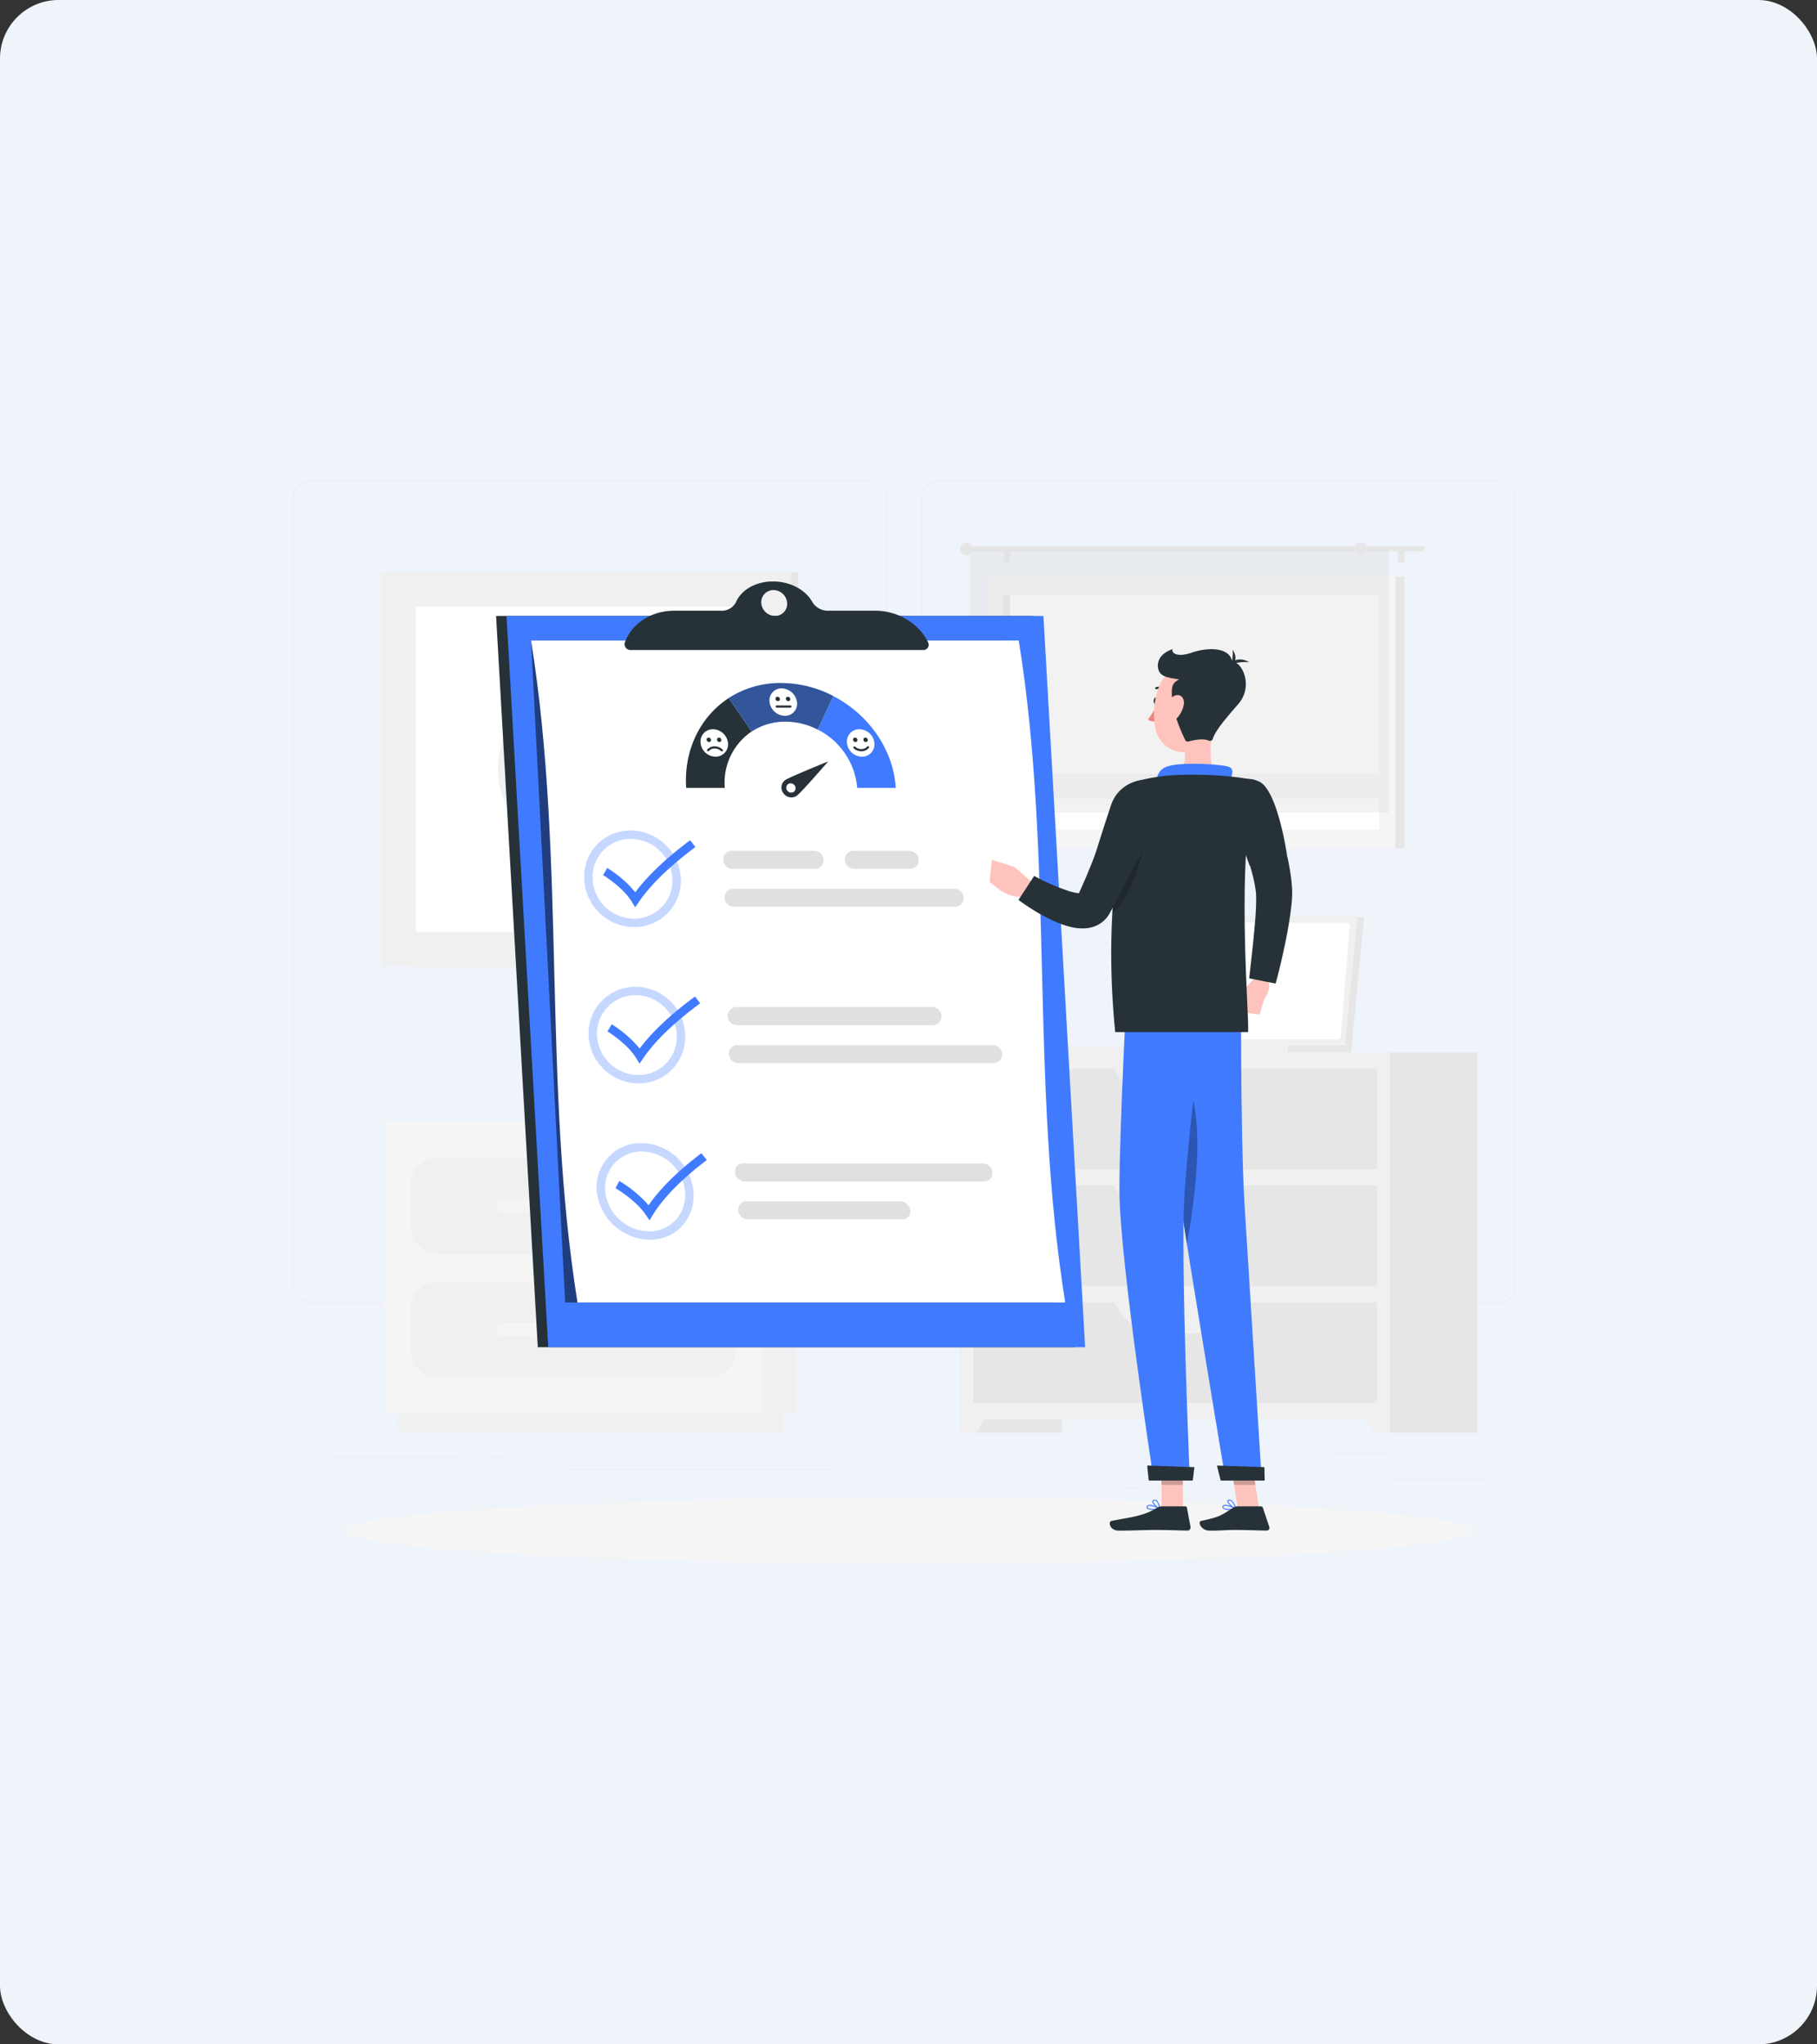 <svg xmlns="http://www.w3.org/2000/svg" width="496" height="558" viewBox="0 0 496 558">
  <rect x="0" y="0" width="496" height="558" fill="#333333" stroke="none"/>
  <g id="Automated_Interview_Scoring" data-name="Automated Interview Scoring" transform="translate(-352 -4411)">
    <rect id="Rectangle_26683" data-name="Rectangle 26683" width="496" height="558" rx="16" transform="translate(352 4411)" fill="#eff4fb"/>
    <g id="Group_11458" data-name="Group 11458" transform="translate(401.726 4487.29)">
      <g id="Background_Complete" data-name="Background Complete" transform="translate(0 54.953)">
        <g id="Group_11422" data-name="Group 11422">
          <rect id="Rectangle_27122" data-name="Rectangle 27122" width="396.548" height="0.198" transform="translate(0 259.696)" fill="#ebebeb"/>
          <rect id="Rectangle_27123" data-name="Rectangle 27123" width="26.269" height="0.198" transform="translate(330.546 272.461)" fill="#ebebeb"/>
          <rect id="Rectangle_27124" data-name="Rectangle 27124" width="6.895" height="0.198" transform="translate(255.795 274.614)" fill="#ebebeb"/>
          <rect id="Rectangle_27125" data-name="Rectangle 27125" width="15.221" height="0.198" transform="translate(314.531 265.097)" fill="#ebebeb"/>
          <rect id="Rectangle_27126" data-name="Rectangle 27126" width="34.257" height="0.198" transform="translate(41.605 266.429)" fill="#ebebeb"/>
          <rect id="Rectangle_27127" data-name="Rectangle 27127" width="5.023" height="0.198" transform="translate(82.923 266.429)" fill="#ebebeb"/>
          <rect id="Rectangle_27128" data-name="Rectangle 27128" width="74.294" height="0.198" transform="translate(104.269 269.778)" fill="#ebebeb"/>
          <path id="Path_52482" data-name="Path 52482" d="M195.88,279.278H42.734a4.533,4.533,0,0,1-4.527-4.527V59.479a4.532,4.532,0,0,1,4.527-4.526H195.88a4.532,4.532,0,0,1,4.526,4.526V274.751A4.532,4.532,0,0,1,195.88,279.278ZM42.734,55.151a4.333,4.333,0,0,0-4.329,4.328V274.751a4.333,4.333,0,0,0,4.329,4.329H195.88a4.333,4.333,0,0,0,4.328-4.329V59.479a4.333,4.333,0,0,0-4.328-4.328Z" transform="translate(-7.905 -54.953)" fill="#ebebeb"/>
          <path id="Path_52483" data-name="Path 52483" d="M412.177,279.278H259.031a4.532,4.532,0,0,1-4.526-4.527V59.479a4.531,4.531,0,0,1,4.526-4.526H412.177a4.532,4.532,0,0,1,4.528,4.526V274.751A4.533,4.533,0,0,1,412.177,279.278ZM259.031,55.151a4.333,4.333,0,0,0-4.328,4.328V274.751a4.333,4.333,0,0,0,4.328,4.329H412.177a4.334,4.334,0,0,0,4.33-4.329V59.479a4.334,4.334,0,0,0-4.33-4.328Z" transform="translate(-52.658 -54.953)" fill="#ebebeb"/>
        </g>
        <g id="Group_11432" data-name="Group 11432" transform="translate(54.474 16.812)">
          <g id="Group_11424" data-name="Group 11424" transform="translate(157.902 139.201)">
            <g id="Group_11423" data-name="Group 11423">
              <rect id="Rectangle_27129" data-name="Rectangle 27129" width="27.838" height="103.683" transform="translate(27.838 103.683) rotate(180)" fill="#e6e6e6"/>
              <path id="Path_52484" data-name="Path 52484" d="M272.414,379.964h-4.633v-9.33h9.491Z" transform="translate(-267.781 -276.282)" fill="#f0f0f0"/>
              <rect id="Rectangle_27130" data-name="Rectangle 27130" width="27.839" height="103.683" transform="translate(141.14 103.683) rotate(180)" fill="#e6e6e6"/>
              <rect id="Rectangle_27131" data-name="Rectangle 27131" width="117.345" height="100.1" transform="translate(117.345 100.1) rotate(180)" fill="#f0f0f0"/>
              <rect id="Rectangle_27132" data-name="Rectangle 27132" width="110.157" height="27.451" transform="translate(113.751 31.888) rotate(180)" fill="#e6e6e6"/>
              <path id="Path_52485" data-name="Path 52485" d="M332.081,265.574h10.406c4.521,0,8.842-3.387,11.951-9.366H320.131C323.24,262.187,327.561,265.574,332.081,265.574Z" transform="translate(-278.613 -252.606)" fill="#f0f0f0"/>
              <path id="Path_52486" data-name="Path 52486" d="M408.63,379.964h4.633v-9.33h-9.49Z" transform="translate(-295.918 -276.282)" fill="#f0f0f0"/>
              <rect id="Rectangle_27133" data-name="Rectangle 27133" width="110.157" height="27.451" transform="translate(113.751 63.776) rotate(180)" fill="#e6e6e6"/>
              <path id="Path_52487" data-name="Path 52487" d="M332.081,305.781h10.406c4.521,0,8.842-3.387,11.951-9.366H320.131C323.24,302.394,327.561,305.781,332.081,305.781Z" transform="translate(-278.613 -260.925)" fill="#f0f0f0"/>
              <rect id="Rectangle_27134" data-name="Rectangle 27134" width="110.157" height="27.451" transform="translate(113.751 95.664) rotate(180)" fill="#e6e6e6"/>
              <path id="Path_52488" data-name="Path 52488" d="M332.081,345.987h10.406c4.521,0,8.842-3.387,11.951-9.365H320.131C323.24,342.6,327.561,345.987,332.081,345.987Z" transform="translate(-278.613 -269.244)" fill="#f0f0f0"/>
            </g>
          </g>
          <g id="Group_11425" data-name="Group 11425" transform="translate(0 8.116)">
            <rect id="Rectangle_27135" data-name="Rectangle 27135" width="106.307" height="107.571" transform="translate(113.692 107.571) rotate(180)" fill="#e6e6e6"/>
            <rect id="Rectangle_27136" data-name="Rectangle 27136" width="111.73" height="107.571" transform="translate(111.73 107.571) rotate(180)" fill="#f0f0f0"/>
            <rect id="Rectangle_27137" data-name="Rectangle 27137" width="88.851" height="93.009" transform="translate(102.369 9.36) rotate(90)" fill="#fff"/>
            <path id="Path_52489" data-name="Path 52489" d="M132.189,112.969l-17.071,17.071a22.054,22.054,0,0,0,0,31.152l17.071,17.071a.9.9,0,0,0,1.271,0l17.071-17.071a22.053,22.053,0,0,0,0-31.152L133.46,112.969A.9.9,0,0,0,132.189,112.969Zm-15.8,46.952a20.252,20.252,0,0,1,0-28.609Zm32.871,0V131.312A20.252,20.252,0,0,1,149.26,159.922Z" transform="translate(-76.959 -91.83)" fill="#f0f0f0"/>
          </g>
          <g id="Group_11426" data-name="Group 11426" transform="translate(181.86 102.188)">
            <path id="Path_52490" data-name="Path 52490" d="M390.475,205h-59.4l-3.39,35.074h59.4Z" transform="translate(-304.134 -204.998)" fill="#e6e6e6"/>
            <path id="Path_52491" data-name="Path 52491" d="M387.022,249.222l-.24,1.939h-59.4l.24-1.939Z" transform="translate(-304.071 -214.148)" fill="#e6e6e6"/>
            <path id="Path_52492" data-name="Path 52492" d="M388.17,205h-59.4l-3.39,35.074h59.4Z" transform="translate(-303.657 -204.998)" fill="#f0f0f0"/>
            <path id="Path_52493" data-name="Path 52493" d="M384.129,238.205l2.482-30.383a.743.743,0,0,0-.741-.8h-54.6a.743.743,0,0,0-.741.683l-2.482,30.383a.743.743,0,0,0,.74.8h54.606A.744.744,0,0,0,384.129,238.205Z" transform="translate(-304.207 -205.416)" fill="#fff"/>
            <path id="Path_52494" data-name="Path 52494" d="M363.635,249.222l-.24,1.939H297.989l.24-1.939Z" transform="translate(-297.989 -214.148)" fill="#f0f0f0"/>
          </g>
          <g id="Group_11430" data-name="Group 11430" transform="translate(157.938)">
            <g id="Group_11429" data-name="Group 11429">
              <g id="Group_11427" data-name="Group 11427" transform="translate(7.247 9.299)">
                <rect id="Rectangle_27138" data-name="Rectangle 27138" width="111.534" height="74.143" transform="translate(114.013 74.143) rotate(180)" fill="#e6e6e6"/>
                <rect id="Rectangle_27139" data-name="Rectangle 27139" width="111.534" height="74.143" transform="translate(111.534 74.143) rotate(180)" fill="#f5f5f5"/>
                <rect id="Rectangle_27140" data-name="Rectangle 27140" width="64.149" height="102.636" transform="translate(107.085 4.997) rotate(90)" fill="#fff"/>
                <rect id="Rectangle_27141" data-name="Rectangle 27141" width="64.149" height="1.874" transform="translate(6.323 4.997) rotate(90)" fill="#e6e6e6"/>
                <rect id="Rectangle_27142" data-name="Rectangle 27142" width="107.854" height="6.709" transform="translate(109.694 60.634) rotate(180)" fill="#f5f5f5"/>
              </g>
              <g id="Group_11428" data-name="Group 11428">
                <path id="Path_52495" data-name="Path 52495" d="M270.669,77.447H394.383a.686.686,0,0,1,.684.684h0a.687.687,0,0,1-.684.685H270.669a.687.687,0,0,1-.684-.685h0A.686.686,0,0,1,270.669,77.447Z" transform="translate(-268.273 -76.419)" fill="#e6e6e6"/>
                <path id="Path_52496" data-name="Path 52496" d="M267.826,77.863a1.712,1.712,0,1,0,1.712-1.712A1.712,1.712,0,0,0,267.826,77.863Z" transform="translate(-267.826 -76.151)" fill="#e6e6e6"/>
                <path id="Path_52497" data-name="Path 52497" d="M419.314,82.146h0a.928.928,0,0,0,.925-.925V79.235a.928.928,0,0,0-.925-.925h0a.927.927,0,0,0-.925.925v1.987A.927.927,0,0,0,419.314,82.146Z" transform="translate(-298.978 -76.598)" fill="#e6e6e6"/>
                <path id="Path_52498" data-name="Path 52498" d="M283.632,82.146h0a.928.928,0,0,0,.925-.925V79.235a.928.928,0,0,0-.925-.925h0a.927.927,0,0,0-.925.925v1.987A.927.927,0,0,0,283.632,82.146Z" transform="translate(-270.905 -76.598)" fill="#e6e6e6"/>
              </g>
            </g>
            <rect id="Rectangle_27143" data-name="Rectangle 27143" width="114.326" height="72.041" transform="translate(116.941 73.753) rotate(180)" fill="#e0e0e0" opacity="0.4"/>
            <path id="Path_52499" data-name="Path 52499" d="M403.508,77.863a1.712,1.712,0,1,0,1.712-1.712A1.712,1.712,0,0,0,403.508,77.863Z" transform="translate(-295.899 -76.151)" fill="#e6e6e6"/>
          </g>
          <g id="Group_11431" data-name="Group 11431" transform="translate(0.775 158.224)">
            <rect id="Rectangle_27144" data-name="Rectangle 27144" width="9.168" height="79.522" transform="translate(112.142 79.522) rotate(180)" fill="#f0f0f0"/>
            <rect id="Rectangle_27145" data-name="Rectangle 27145" width="105.101" height="5.039" transform="translate(108.621 84.56) rotate(180)" fill="#f0f0f0"/>
            <rect id="Rectangle_27146" data-name="Rectangle 27146" width="102.974" height="79.522" fill="#f5f5f5"/>
            <path id="Rectangle_27147" data-name="Rectangle 27147" d="M7.122,0H81.434a7.122,7.122,0,0,1,7.122,7.122V18.958a7.123,7.123,0,0,1-7.123,7.123H7.123A7.123,7.123,0,0,1,0,18.958V7.122A7.122,7.122,0,0,1,7.122,0Z" transform="translate(7.209 9.788)" fill="#f0f0f0"/>
            <path id="Rectangle_27148" data-name="Rectangle 27148" d="M7.122,0H81.434a7.122,7.122,0,0,1,7.122,7.122V18.958a7.123,7.123,0,0,1-7.123,7.123H7.123A7.123,7.123,0,0,1,0,18.958V7.122A7.122,7.122,0,0,1,7.122,0Z" transform="translate(7.209 43.653)" fill="#f0f0f0"/>
            <path id="Path_52500" data-name="Path 52500" d="M109.923,305.758H148.3a1.793,1.793,0,0,0,1.788-1.788h0a1.793,1.793,0,0,0-1.788-1.788H109.923a1.793,1.793,0,0,0-1.788,1.788h0A1.793,1.793,0,0,0,109.923,305.758Z" transform="translate(-77.623 -281.142)" fill="#f5f5f5"/>
            <path id="Path_52501" data-name="Path 52501" d="M109.923,348.458H148.3a1.793,1.793,0,0,0,1.788-1.788h0a1.793,1.793,0,0,0-1.788-1.788H109.923a1.793,1.793,0,0,0-1.788,1.788h0A1.793,1.793,0,0,0,109.923,348.458Z" transform="translate(-77.623 -289.977)" fill="#f5f5f5"/>
          </g>
        </g>
      </g>
      <g id="Shadow" transform="translate(44.502 332.506)">
        <ellipse id="_Path_" data-name="&lt;Path&gt;" cx="153.773" cy="8.981" rx="153.773" ry="8.981" fill="#f5f5f5"/>
      </g>
      <g id="Survey" transform="translate(85.694 82.415)">
        <g id="Group_11452" data-name="Group 11452" transform="translate(0 0)">
          <g id="Group_11434" data-name="Group 11434" transform="translate(0 9.413)">
            <path id="Path_52504" data-name="Path 52504" d="M254.611,101.448H108.05l11.386,199.6H266Z" transform="translate(-108.05 -101.448)" fill="#263238"/>
            <path id="Path_52505" data-name="Path 52505" d="M258.206,101.448H111.645l11.386,199.6H269.592Z" transform="translate(-108.794 -101.448)" fill="#407bff"/>
            <path id="Path_52506" data-name="Path 52506" d="M249.853,109.912H120.091l9.3,180.676H262.527Z" transform="translate(-110.542 -103.199)" opacity="0.5"/>
          </g>
          <g id="Group_11451" data-name="Group 11451" transform="translate(9.549 16.126)">
            <g id="Group_11444" data-name="Group 11444">
              <path id="Path_52507" data-name="Path 52507" d="M120.091,109.912c9.645,60.225,3.029,120.451,12.674,180.676H265.9c-9.645-60.225-3.03-120.451-12.674-180.676Z" transform="translate(-120.091 -109.912)" fill="#fff"/>
              <g id="Group_11437" data-name="Group 11437" transform="translate(14.498 51.842)">
                <g id="Group_11435" data-name="Group 11435" opacity="0.3">
                  <path id="Path_52508" data-name="Path 52508" d="M151.095,177.575a11.473,11.473,0,0,1,11.37,10.923,10.437,10.437,0,0,1-10.517,10.863,11.38,11.38,0,0,1-11.27-10.923,10.469,10.469,0,0,1,2.877-7.683,10.325,10.325,0,0,1,7.54-3.18m-.081-2.3a12.572,12.572,0,0,0-12.634,13.191,13.72,13.72,0,0,0,13.6,13.19,12.688,12.688,0,0,0,12.779-13.19,13.85,13.85,0,0,0-13.748-13.191Z" transform="translate(-138.371 -175.278)" fill="#407bff"/>
                </g>
                <g id="Group_11436" data-name="Group 11436" transform="translate(41.159 90.881)">
                  <path id="Path_52509" data-name="Path 52509" d="M235.668,302.92H193.614a2.205,2.205,0,0,0-2.233,2.462h0a2.776,2.776,0,0,0,2.7,2.461h42.054a2.195,2.195,0,0,0,2.22-2.461h0A2.763,2.763,0,0,0,235.668,302.92Z" transform="translate(-190.495 -292.569)" fill="#e0e0e0"/>
                  <path id="Path_52510" data-name="Path 52510" d="M257.924,289.868H192.557a2.255,2.255,0,0,0-2.283,2.462h0a2.7,2.7,0,0,0,2.651,2.461h65.367a2.247,2.247,0,0,0,2.272-2.461h0A2.694,2.694,0,0,0,257.924,289.868Z" transform="translate(-190.267 -289.868)" fill="#e0e0e0"/>
                </g>
              </g>
              <g id="Group_11440" data-name="Group 11440" transform="translate(15.692 57.395)">
                <g id="Group_11438" data-name="Group 11438" transform="translate(0 37.11)" opacity="0.3">
                  <path id="Path_52511" data-name="Path 52511" d="M152.742,231.369a11.315,11.315,0,0,1,11.225,10.923,10.505,10.505,0,0,1-2.929,7.684,10.392,10.392,0,0,1-7.565,3.179,11.379,11.379,0,0,1-11.294-10.923,10.5,10.5,0,0,1,10.562-10.863m-.029-2.3h0a12.759,12.759,0,0,0-12.831,13.192,13.734,13.734,0,0,0,13.651,13.191,12.675,12.675,0,0,0,12.731-13.191,13.646,13.646,0,0,0-13.551-13.192Z" transform="translate(-139.877 -229.071)" fill="#407bff"/>
                </g>
                <g id="Group_11439" data-name="Group 11439" transform="translate(36.758)">
                  <path id="Path_52512" data-name="Path 52512" d="M211.264,187.2h-22.48a2.583,2.583,0,0,1-2.558-2.462h0a2.342,2.342,0,0,1,2.359-2.462h22.479a2.589,2.589,0,0,1,2.564,2.462h0A2.348,2.348,0,0,1,211.264,187.2Z" transform="translate(-186.224 -182.28)" fill="#e0e0e0"/>
                  <path id="Path_52513" data-name="Path 52513" d="M245.88,187.2H230.647a2.585,2.585,0,0,1-2.558-2.462h0a2.343,2.343,0,0,1,2.359-2.462h15.233a2.59,2.59,0,0,1,2.564,2.462h0A2.348,2.348,0,0,1,245.88,187.2Z" transform="translate(-194.886 -182.28)" fill="#e0e0e0"/>
                  <path id="Path_52514" data-name="Path 52514" d="M249.581,200.255H189.233a2.558,2.558,0,0,1-2.538-2.462h0a2.367,2.367,0,0,1,2.381-2.462h60.348a2.562,2.562,0,0,1,2.543,2.462h0A2.371,2.371,0,0,1,249.581,200.255Z" transform="translate(-186.321 -184.98)" fill="#e0e0e0"/>
                </g>
              </g>
              <g id="Group_11443" data-name="Group 11443" transform="translate(17.888 100.059)">
                <g id="Group_11441" data-name="Group 11441" transform="translate(0 37.111)" opacity="0.3">
                  <path id="Path_52515" data-name="Path 52515" d="M155.04,285.164a12.026,12.026,0,0,1,11.739,10.923,10.071,10.071,0,0,1-2.468,7.683,9.7,9.7,0,0,1-7.35,3.18,12.254,12.254,0,0,1-11.973-10.923,9.9,9.9,0,0,1,2.586-7.684,10.06,10.06,0,0,1,7.466-3.18m-.115-2.3a12.054,12.054,0,0,0-12.233,13.191,14.814,14.814,0,0,0,14.494,13.191c7.285,0,12.5-5.905,11.888-13.191a14.476,14.476,0,0,0-14.149-13.191Z" transform="translate(-142.645 -282.866)" fill="#407bff"/>
                </g>
                <g id="Group_11442" data-name="Group 11442" transform="translate(35.803)">
                  <path id="Path_52516" data-name="Path 52516" d="M260.232,249.126H190.564a2.367,2.367,0,0,0-2.381,2.461h0a2.567,2.567,0,0,0,2.547,2.462H260.4a2.361,2.361,0,0,0,2.376-2.462h0A2.561,2.561,0,0,0,260.232,249.126Z" transform="translate(-187.869 -238.774)" fill="#e0e0e0"/>
                  <path id="Path_52517" data-name="Path 52517" d="M243.628,236.074H190.183a2.383,2.383,0,0,0-2.394,2.463h0A2.547,2.547,0,0,0,190.32,241h53.444a2.381,2.381,0,0,0,2.392-2.461h0A2.542,2.542,0,0,0,243.628,236.074Z" transform="translate(-187.788 -236.074)" fill="#e0e0e0"/>
                </g>
              </g>
              <path id="Path_52518" data-name="Path 52518" d="M153.647,196.945l-.939-1.539c-2.05-3.358-6.339-6.355-7.818-7.229q.558-.984,1.114-1.968a30.455,30.455,0,0,1,7.671,6.63c3.375-4.525,8.3-9.185,14.966-14.211q.72.929,1.437,1.857c-7.137,5.371-12.2,10.279-15.438,15.014Z" transform="translate(-125.222 -124.13)" fill="#407bff"/>
              <path id="Path_52519" data-name="Path 52519" d="M155.15,250.739q-.473-.77-.946-1.539c-2.062-3.356-6.331-6.356-7.8-7.23q.564-.983,1.13-1.967a30.458,30.458,0,0,1,7.637,6.63c3.377-4.521,8.343-9.186,15.114-14.212l1.4,1.857c-7.234,5.37-12.323,10.283-15.547,15.014Z" transform="translate(-125.534 -135.26)" fill="#407bff"/>
              <path id="Path_52520" data-name="Path 52520" d="M158.437,304.663q-.525-.77-1.046-1.539c-2.278-3.357-6.708-6.356-8.227-7.231q.512-.983,1.027-1.967a33.348,33.348,0,0,1,8,6.629c3.107-4.521,7.833-9.186,14.4-14.211l1.478,1.857c-7,5.371-11.825,10.283-14.748,15.014Q158.881,303.94,158.437,304.663Z" transform="translate(-126.106 -146.417)" fill="#407bff"/>
            </g>
            <g id="Group_11450" data-name="Group 11450" transform="translate(42.272 11.599)">
              <g id="Group_11446" data-name="Group 11446">
                <path id="Path_52521" data-name="Path 52521" d="M222.979,129.02q-2.094,4.565-4.287,9.129a19.65,19.65,0,0,1,10.819,15.922h10.541C239.347,143.285,232.387,133.894,222.979,129.02Z" transform="translate(-182.763 -125.465)" fill="#407bff"/>
                <path id="Path_52522" data-name="Path 52522" d="M173.457,154.216H184a16.8,16.8,0,0,1,7.314-15.361q-3.075-4.566-6.245-9.133C177.379,134.736,172.776,143.828,173.457,154.216Z" transform="translate(-173.39 -125.61)" fill="#263238"/>
                <g id="Group_11445" data-name="Group 11445" transform="translate(11.676)">
                  <path id="Path_52523" data-name="Path 52523" d="M202.4,124.537a25.935,25.935,0,0,0-14.284,4.113q3.172,4.566,6.245,9.133a16.639,16.639,0,0,1,9.247-2.709,19.255,19.255,0,0,1,8.761,2.148q2.191-4.563,4.287-9.129A31.035,31.035,0,0,0,202.4,124.537Z" transform="translate(-188.113 -124.537)" fill="#407bff"/>
                  <path id="Path_52524" data-name="Path 52524" d="M202.4,124.537a25.935,25.935,0,0,0-14.284,4.113q3.172,4.566,6.245,9.133a16.639,16.639,0,0,1,9.247-2.709,19.255,19.255,0,0,1,8.761,2.148q2.191-4.563,4.287-9.129A31.035,31.035,0,0,0,202.4,124.537Z" transform="translate(-188.113 -124.537)" fill="#263238" opacity="0.5"/>
                </g>
              </g>
              <path id="Path_52525" data-name="Path 52525" d="M219.029,151.514c.006,0-10.639,4.31-11.767,5.108a2.522,2.522,0,0,0-.45,3.586,2.654,2.654,0,0,0,3.63.69C211.592,160.1,219.049,151.512,219.029,151.514Zm-11.179,7.959a1.243,1.243,0,0,1,.222-1.765,1.315,1.315,0,0,1,1.788.34,1.24,1.24,0,0,1-.223,1.765A1.313,1.313,0,0,1,207.85,159.473Z" transform="translate(-180.193 -130.119)" fill="#263238"/>
              <g id="Group_11447" data-name="Group 11447" transform="translate(43.954 12.618)">
                <path id="Path_52526" data-name="Path 52526" d="M236.311,144.189a3.376,3.376,0,0,1-3.421,3.742,4.161,4.161,0,0,1-4.063-3.742,3.354,3.354,0,0,1,3.393-3.742A4.189,4.189,0,0,1,236.311,144.189Z" transform="translate(-228.812 -140.447)" fill="#fff"/>
                <path id="Path_52527" data-name="Path 52527" d="M232.108,143.923a.533.533,0,0,1-.542.6.666.666,0,0,1-.65-.6.535.535,0,0,1,.541-.6A.667.667,0,0,1,232.108,143.923Z" transform="translate(-229.246 -141.043)" fill="#263238"/>
                <path id="Path_52528" data-name="Path 52528" d="M235.674,143.923a.534.534,0,0,1-.542.6.668.668,0,0,1-.65-.6.536.536,0,0,1,.542-.6A.664.664,0,0,1,235.674,143.923Z" transform="translate(-229.984 -141.043)" fill="#263238"/>
                <path id="Path_52529" data-name="Path 52529" d="M233.192,147.671h-.007a3.154,3.154,0,0,1-2.118-.834.3.3,0,0,1,.4-.437,2.564,2.564,0,0,0,1.721.68h.006a2.108,2.108,0,0,0,1.569-.662.3.3,0,1,1,.433.4A2.689,2.689,0,0,1,233.192,147.671Z" transform="translate(-229.258 -141.663)" fill="#263238"/>
              </g>
              <g id="Group_11448" data-name="Group 11448" transform="translate(22.808 1.466)">
                <path id="Path_52530" data-name="Path 52530" d="M209.657,130.128a3.282,3.282,0,0,1-3.329,3.742,4.29,4.29,0,0,1-4.154-3.742,3.259,3.259,0,0,1,3.3-3.742A4.328,4.328,0,0,1,209.657,130.128Z" transform="translate(-202.148 -126.386)" fill="#fff"/>
                <path id="Path_52531" data-name="Path 52531" d="M205.429,129.862a.521.521,0,0,1-.527.6.689.689,0,0,1-.665-.6.519.519,0,0,1,.526-.6A.692.692,0,0,1,205.429,129.862Z" transform="translate(-202.58 -126.982)" fill="#263238"/>
                <path id="Path_52532" data-name="Path 52532" d="M208.995,129.862a.52.52,0,0,1-.527.6.689.689,0,0,1-.665-.6.52.52,0,0,1,.526-.6A.692.692,0,0,1,208.995,129.862Z" transform="translate(-203.318 -126.982)" fill="#263238"/>
                <path id="Path_52533" data-name="Path 52533" d="M208.363,132.854h-3.71a.3.3,0,1,1,0-.591h3.71a.3.3,0,0,1,0,.591Z" transform="translate(-202.605 -127.602)" fill="#263238"/>
              </g>
              <g id="Group_11449" data-name="Group 11449" transform="translate(3.983 12.618)">
                <path id="Path_52534" data-name="Path 52534" d="M185.911,144.189a3.377,3.377,0,0,1-3.421,3.742,4.161,4.161,0,0,1-4.062-3.742,3.354,3.354,0,0,1,3.392-3.742A4.192,4.192,0,0,1,185.911,144.189Z" transform="translate(-178.412 -140.447)" fill="#fff"/>
                <path id="Path_52535" data-name="Path 52535" d="M181.707,143.923a.532.532,0,0,1-.542.6.666.666,0,0,1-.65-.6.534.534,0,0,1,.541-.6A.665.665,0,0,1,181.707,143.923Z" transform="translate(-178.847 -141.043)" fill="#263238"/>
                <path id="Path_52536" data-name="Path 52536" d="M185.273,143.923a.533.533,0,0,1-.542.6.665.665,0,0,1-.65-.6.536.536,0,0,1,.542-.6A.664.664,0,0,1,185.273,143.923Z" transform="translate(-179.584 -141.043)" fill="#263238"/>
                <path id="Path_52537" data-name="Path 52537" d="M180.947,147.671a.3.3,0,0,1-.216-.5,2.715,2.715,0,0,1,2.007-.85,3.14,3.14,0,0,1,2.118.834.3.3,0,1,1-.4.436,2.555,2.555,0,0,0-1.729-.679,2.11,2.11,0,0,0-1.566.662A.3.3,0,0,1,180.947,147.671Z" transform="translate(-178.875 -141.663)" fill="#263238"/>
              </g>
            </g>
          </g>
          <path id="Path_52538" data-name="Path 52538" d="M235.129,106.215c-2.475-5.2-8.254-8.654-14.48-8.654H207.967a4.963,4.963,0,0,1-4.4-2.3c-1.769-3.315-5.986-5.683-10.773-5.683s-8.728,2.367-10.119,5.683a4.355,4.355,0,0,1-4.139,2.3H165.852c-6.227,0-11.612,3.45-13.493,8.654a1.407,1.407,0,0,0-.082.578,1.609,1.609,0,0,0,1.585,1.5h80A1.423,1.423,0,0,0,235.129,106.215Zm-41.8-7.222a3.788,3.788,0,0,1-3.732-3.53,3.3,3.3,0,0,1,3.329-3.53,3.784,3.784,0,0,1,3.732,3.53A3.3,3.3,0,0,1,193.329,98.993Z" transform="translate(-117.201 -89.579)" fill="#263238"/>
        </g>
      </g>
      <g id="Character" transform="translate(220.393 100.891)">
        <g id="Group_11457" data-name="Group 11457" transform="translate(0 0)">
          <g id="Group_11454" data-name="Group 11454" transform="translate(48.191 39.97)">
            <path id="Path_52539" data-name="Path 52539" d="M359.931,408.748a2.53,2.53,0,0,1-1.761-.439.535.535,0,0,1-.056-.6.587.587,0,0,1,.4-.323c.939-.264,3.106.9,3.2.946a.157.157,0,0,1,.083.142.119.119,0,0,1-.1.113A9.935,9.935,0,0,1,359.931,408.748Zm-1.05-1.13a1,1,0,0,0-.263.032.358.358,0,0,0-.248.194c-.078.171-.034.256.007.3.313.377,1.787.385,2.853.232A6.873,6.873,0,0,0,358.881,407.618Z" transform="translate(-342.665 -213.771)" fill="#407bff"/>
            <path id="Path_52540" data-name="Path 52540" d="M362.02,408.223a.151.151,0,0,1-.058-.012c-.738-.316-2.272-1.576-2.239-2.234.007-.155.1-.347.47-.386a1.1,1.1,0,0,1,.792.237,4.429,4.429,0,0,1,1.155,2.244.122.122,0,0,1-.121.151Zm-1.685-2.362c-.027,0-.055,0-.082,0-.245.025-.251.124-.252.155-.019.395,1.038,1.386,1.8,1.817a3.683,3.683,0,0,0-.969-1.8A.813.813,0,0,0,360.334,405.861Z" transform="translate(-343.012 -213.407)" fill="#407bff"/>
            <path id="Path_52541" data-name="Path 52541" d="M368.613,405.217h-5.826L360.7,391.724h5.826Z" transform="translate(-343.213 -210.54)" fill="#ffc3bd"/>
            <path id="Path_52542" data-name="Path 52542" d="M360.581,407.886h6.362a.585.585,0,0,1,.541.4l1.73,5.179a.755.755,0,0,1-.723,1.037c-2.3-.039-5.631-.174-8.516-.174-3.373,0-3.071.184-7.027.184-2.392,0-3.326-2.418-2.349-2.637,4.447-1,4.962-1.1,8.629-3.532A2.449,2.449,0,0,1,360.581,407.886Z" transform="translate(-341.045 -213.883)" fill="#263238"/>
            <g id="Group_11453" data-name="Group 11453" transform="translate(17.487 181.189)">
              <path id="Path_52543" data-name="Path 52543" d="M360.7,391.729l1.075,6.955H367.6l-1.075-6.955Z" transform="translate(-360.701 -391.729)" opacity="0.2"/>
            </g>
            <path id="Path_52544" data-name="Path 52544" d="M368.81,225.452l-3.954,4.008,6.077,2.146s2.354-3.268.711-5.5Z" transform="translate(-344.074 -176.137)" fill="#ffc3bd"/>
            <path id="Path_52545" data-name="Path 52545" d="M363.162,236.1l6.062.887,1.357-4.339-6.076-2.146Z" transform="translate(-343.723 -177.183)" fill="#ffc3bd"/>
            <path id="Path_52546" data-name="Path 52546" d="M370.569,163.272c.516,1.106.926,2.052,1.342,3.08.414,1.009.807,2.022,1.19,3.04.754,2.04,1.428,4.114,2.052,6.218a66.351,66.351,0,0,1,1.575,6.465l.3,1.665.243,1.7c.088.561.139,1.144.192,1.726.047.6.123,1.1.129,1.837l.021,1.027-.036.91-.046.9-.082.849c-.1,1.142-.256,2.214-.4,3.3-.316,2.143-.677,4.234-1.081,6.31-.841,4.146-1.76,8.2-2.872,12.283l-7.225-1.423c.456-4.034.935-8.124,1.313-12.152.187-2.014.378-4.019.492-5.986.046-.972.1-1.957.1-2.879l.009-.7-.018-.648-.013-.639-.052-.52c-.006-.3-.114-.821-.177-1.246-.071-.444-.136-.887-.242-1.342L367,185.694l-.344-1.366c-.495-1.823-1.05-3.656-1.684-5.491s-1.339-3.655-2.082-5.467c-.37-.906-.749-1.809-1.144-2.7-.387-.876-.815-1.818-1.178-2.582Z" transform="translate(-343.186 -163.272)" fill="#263238"/>
            <path id="Path_52547" data-name="Path 52547" d="M338.652,221.87s.967,44.6,3.586,62.369c2.725,18.481,12.655,77.953,12.655,77.953h9.87s-3.544-56.6-4.668-74.789c-1.225-19.825-.957-65.534-.957-65.534Z" transform="translate(-338.652 -175.396)" fill="#407bff"/>
            <path id="Path_52548" data-name="Path 52548" d="M356.18,393.843c-.045,0,1.015,4.1,1.015,4.1H369.2l-.084-3.657Z" transform="translate(-342.278 -210.978)" fill="#263238"/>
          </g>
          <ellipse id="Ellipse_4256" data-name="Ellipse 4256" cx="0.894" cy="0.583" rx="0.894" ry="0.583" transform="matrix(0.061, -0.998, 0.998, 0.061, 44.747, 14.955)" fill="#263238"/>
          <path id="Path_52549" data-name="Path 52549" d="M334.883,131.778a18.5,18.5,0,0,1-2.506,4.22,2.805,2.805,0,0,0,2.341.443Z" transform="translate(-289.163 -116.786)" fill="#ed847e"/>
          <path id="Path_52550" data-name="Path 52550" d="M337.5,126.915a.274.274,0,0,1-.167-.055,2.284,2.284,0,0,0-2.046-.378.28.28,0,0,1-.369-.166.3.3,0,0,1,.179-.374,2.841,2.841,0,0,1,2.591.448.286.286,0,0,1,.051.4A.3.3,0,0,1,337.5,126.915Z" transform="translate(-289.685 -115.551)" fill="#263238"/>
          <path id="Path_52551" data-name="Path 52551" d="M351.721,137.525c-.986,4.262-2.1,12.073.786,14.917,0,0-1.318,4.323-9.238,4.323-8.709,0-4.009-4.323-4.009-4.323,4.793-1.135,4.8-4.661,4.084-7.973Z" transform="translate(-290.325 -117.975)" fill="#ffc3bd"/>
          <path id="Path_52552" data-name="Path 52552" d="M355.062,157.5c.856-1.742,1.8-3.736.013-4.36-1.966-.687-12.839-1.388-16.642-.1a4,4,0,0,0-2.862,4.823Z" transform="translate(-289.802 -121.037)" fill="#407bff"/>
          <path id="Path_52553" data-name="Path 52553" d="M368.779,158.26c5.02,2.313,7.574,19.873,7.574,19.873l-10.112,3.172a103.155,103.155,0,0,1-4.387-14.285C360.3,159.7,363.646,155.894,368.779,158.26Z" transform="translate(-295.182 -122.12)" fill="#263238"/>
          <path id="Path_52554" data-name="Path 52554" d="M290.014,191.84l-4.661-4.009-4.2,6.107s3.77,3.021,7.9,1.781Z" transform="translate(-278.565 -128.384)" fill="#ffc3bd"/>
          <path id="Path_52555" data-name="Path 52555" d="M278.536,185.384l-.647,6.034,2.592,2.013,4.2-6.106Z" transform="translate(-277.889 -127.877)" fill="#ffc3bd"/>
          <path id="Path_52556" data-name="Path 52556" d="M352.067,127.011c-.586,6.06-.622,9.625-3.792,12.736a7.911,7.911,0,0,1-13.384-4.146c-1.11-5.445.036-14.44,6.052-16.851A8,8,0,0,1,352.067,127.011Z" transform="translate(-289.605 -113.958)" fill="#ffc3bd"/>
          <path id="Path_52557" data-name="Path 52557" d="M339.891,127.867c-.534-4.186-.445-5.772,1.793-6.7-2.321-.462-4.337-.528-5.3-1.884s-1.19-4.824,3.47-6.411c-.43.826.925,2.445,5.221.958s10.54-1.652,11.086,2.71c2.264-.793,6.065,6.213,1.615,11.324-3.732,4.286-6.224,7.239-6.958,9.51a.782.782,0,0,1-1.087.479c-1.553-.725-4.316-.106-5.541.228a.772.772,0,0,1-.9-.408C342.5,136.037,340.332,131.324,339.891,127.867Z" transform="translate(-289.876 -112.875)" fill="#263238"/>
          <path id="Path_52558" data-name="Path 52558" d="M360.481,117.808s1.837-2.6,5.365-.665A15.965,15.965,0,0,0,360.481,117.808Z" transform="translate(-294.977 -113.61)" fill="#263238"/>
          <path id="Path_52559" data-name="Path 52559" d="M360.864,117.681s2.558-1.57.562-4.579A11.66,11.66,0,0,1,360.864,117.681Z" transform="translate(-295.057 -112.922)" fill="#263238"/>
          <path id="Path_52560" data-name="Path 52560" d="M343.459,131.316a7.261,7.261,0,0,1-2.122,3.929c-1.468,1.384-2.739.4-2.782-1.384-.038-1.608.68-4.266,2.37-4.981C342.59,128.175,343.759,129.523,343.459,131.316Z" transform="translate(-290.441 -116.147)" fill="#ffc3bd"/>
          <path id="Path_52561" data-name="Path 52561" d="M339.681,253.12c.571,13.308,1.467,28.758,2.768,37.585.5,3.363,1.229,8.074,2.1,13.538C348.056,285.113,350.15,260.464,339.681,253.12Z" transform="translate(-290.674 -141.892)" opacity="0.3"/>
          <g id="Group_11456" data-name="Group 11456" transform="translate(32.814 86.444)">
            <path id="Path_52562" data-name="Path 52562" d="M333.708,408.748c-.747,0-1.466-.1-1.7-.439a.522.522,0,0,1,.033-.6.718.718,0,0,1,.449-.323c.978-.264,2.974.9,3.058.946a.133.133,0,0,1,.063.142.144.144,0,0,1-.113.113A10.358,10.358,0,0,1,333.708,408.748Zm-.883-1.13a1.053,1.053,0,0,0-.268.032.436.436,0,0,0-.277.194c-.1.171-.071.256-.038.3.258.377,1.731.385,2.819.232A6.034,6.034,0,0,0,332.824,407.618Z" transform="translate(-321.885 -260.245)" fill="#407bff"/>
            <path id="Path_52563" data-name="Path 52563" d="M335.883,408.223a.134.134,0,0,1-.056-.012c-.692-.316-2.041-1.576-1.911-2.234.031-.155.147-.347.527-.386a.983.983,0,0,1,.757.237,3.813,3.813,0,0,1,.825,2.244.143.143,0,0,1-.061.125A.141.141,0,0,1,335.883,408.223Zm-1.338-2.362c-.027,0-.055,0-.083,0-.249.025-.268.124-.274.155-.078.395.833,1.386,1.536,1.817a3.127,3.127,0,0,0-.706-1.8A.709.709,0,0,0,334.545,405.861Z" transform="translate(-322.294 -259.881)" fill="#407bff"/>
            <path id="Path_52564" data-name="Path 52564" d="M342.935,405.217h-5.826l-.1-13.493h5.826Z" transform="translate(-322.935 -257.013)" fill="#ffc3bd"/>
            <path id="Path_52565" data-name="Path 52565" d="M333.5,407.886h6.362a.487.487,0,0,1,.482.4l.968,5.179a.881.881,0,0,1-.875,1.037c-2.294-.039-5.606-.174-8.49-.174-3.373,0-6.293.184-10.248.184-2.392,0-2.971-2.418-1.961-2.637,4.593-1,8.318-1.1,12.343-3.532A2.775,2.775,0,0,1,333.5,407.886Z" transform="translate(-319.264 -260.357)" fill="#263238"/>
            <g id="Group_11455" data-name="Group 11455" transform="translate(14.072 134.715)">
              <path id="Path_52566" data-name="Path 52566" d="M337.007,391.729l.052,6.955h5.829l-.053-6.955Z" transform="translate(-337.007 -391.729)" opacity="0.2"/>
            </g>
            <path id="Path_52567" data-name="Path 52567" d="M324.932,221.87s-2.34,43.562-2.334,61.329c.006,18.482,9.356,78.993,9.356,78.993h9.87s-2.57-59.432-1.49-77.582c1.177-19.787,6.9-62.74,6.9-62.74Z" transform="translate(-319.954 -221.87)" fill="#407bff"/>
            <path id="Path_52568" data-name="Path 52568" d="M332.174,393.843c-.045,0,.412,4.1.412,4.1h12.006l.454-3.657Z" transform="translate(-321.935 -257.452)" fill="#263238"/>
          </g>
          <path id="Path_52569" data-name="Path 52569" d="M326.471,157.9s-9.931,25.085-5.606,68.44h36.261c.384-4.784-3.414-46.2,2-68.74a80.111,80.111,0,0,0-10.386-1.317,114.55,114.55,0,0,0-13.247,0A59.623,59.623,0,0,0,326.471,157.9Z" transform="translate(-286.555 -121.816)" fill="#263238"/>
          <path id="Path_52570" data-name="Path 52570" d="M321.419,184.576c-.539,4-.983,8.494-1.269,13.459,7.043-6.472,9.454-22.6,9.454-22.6Z" transform="translate(-286.633 -125.82)" opacity="0.2"/>
          <path id="Path_52571" data-name="Path 52571" d="M323.6,172.45c-1.422,3.712-2.868,7.285-4.453,10.878-1.561,3.589-3.231,7.144-5.073,10.689l-.7,1.33-.358.665c-.151.266-.136.288-.551.974a7.775,7.775,0,0,1-2.865,2.666,8.542,8.542,0,0,1-3.1.937,13.047,13.047,0,0,1-4.443-.36,24.217,24.217,0,0,1-3.363-1.093A43.988,43.988,0,0,1,293,196.278c-.891-.516-1.751-1.064-2.6-1.625s-1.658-1.117-2.555-1.769l4.287-6.563a55.807,55.807,0,0,0,9.632,4.177,14.71,14.71,0,0,0,2.164.493,3.058,3.058,0,0,0,1.274,0c.044-.021-.1-.048-.37.085a2.17,2.17,0,0,0-.807.7c-.164.277.052-.138.119-.3l.289-.62.572-1.249c1.5-3.361,2.9-6.846,4.256-10.351,1.336-3.5,2.673-7.082,3.889-10.575Z" transform="translate(-279.949 -124.422)" fill="#263238"/>
          <path id="Path_52572" data-name="Path 52572" d="M332.93,160.9c1.851,5.185-11.281,26.067-11.281,26.067l-7.791-7.711s1.995-6.564,4.621-14.459C321.063,157.035,331.159,155.946,332.93,160.9Z" transform="translate(-285.331 -122.19)" fill="#263238"/>
        </g>
      </g>
    </g>
  </g>
</svg>
